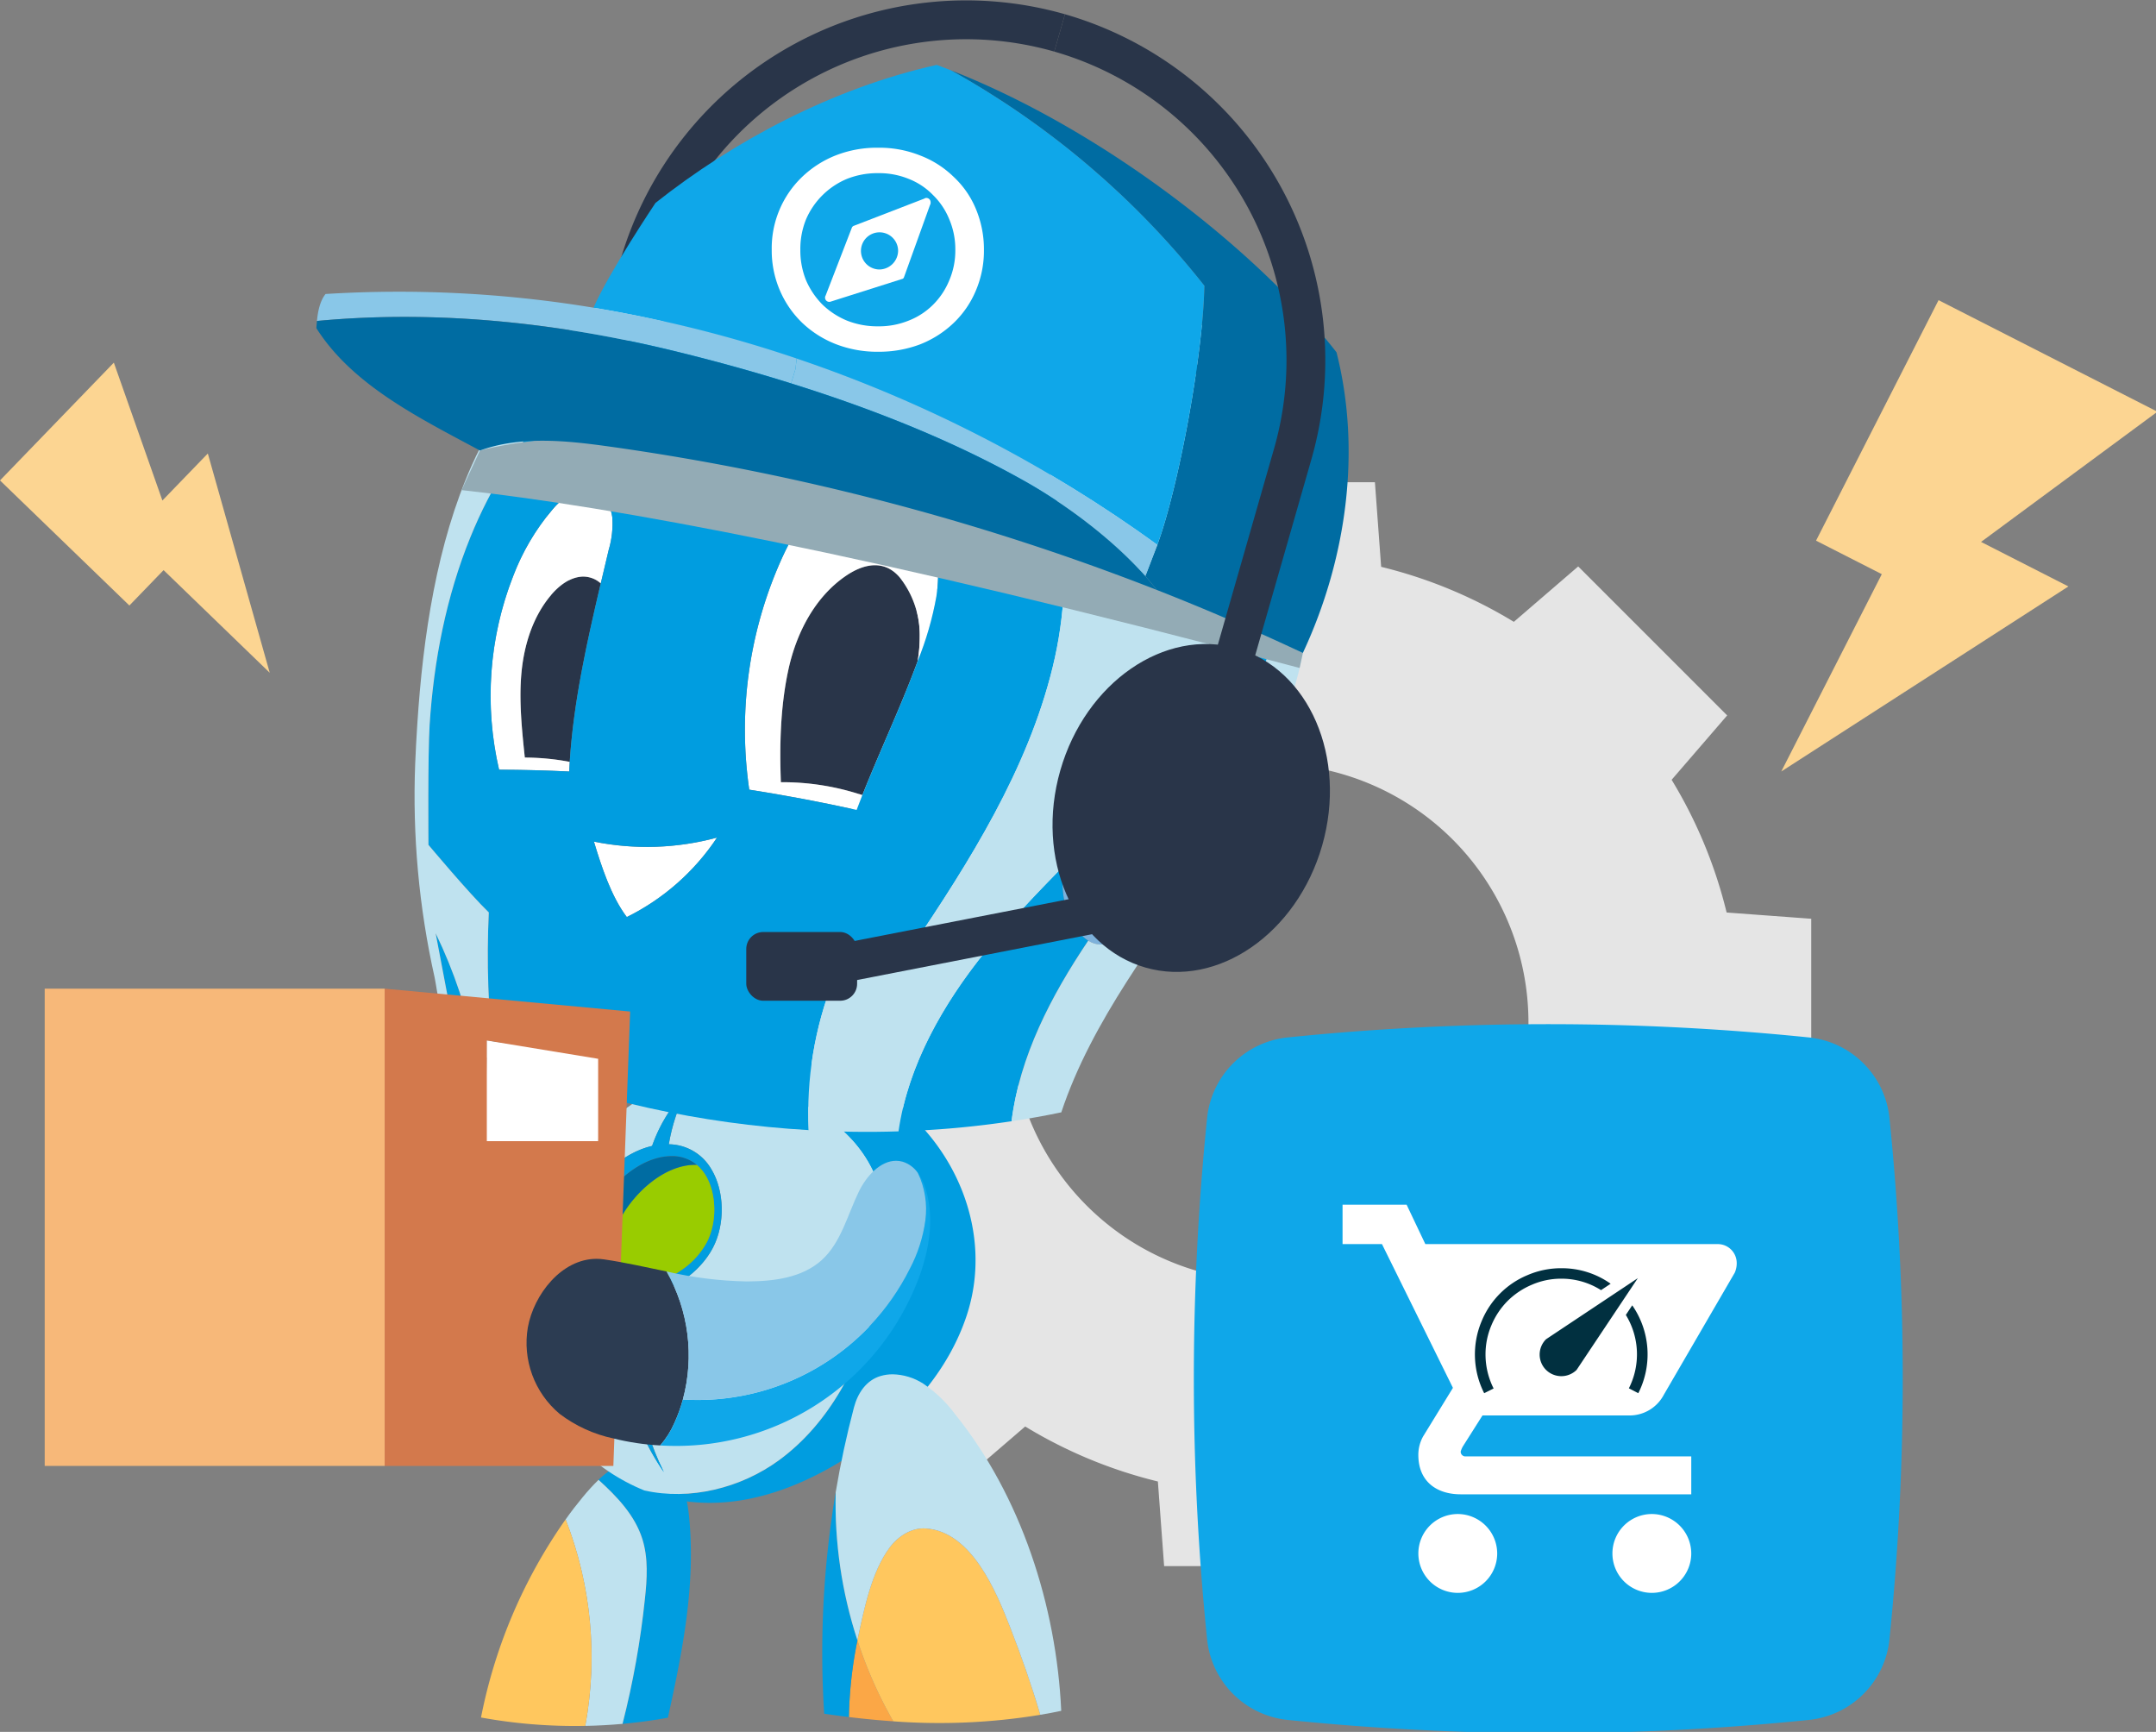 <svg xmlns="http://www.w3.org/2000/svg" width="508" height="408" viewBox="0 20 508 408"><rect x="0" y="20" width="508" height="408" fill="#808080" stroke="none"/><defs><clipPath id="a"><path d="M70.842,185.494c-1.393,1.688-2.758,3.447-4.038,5.262a89.248,89.248,0,0,1,4.628,48.638c2.927-.057,5.854-.211,8.78-.48a204.563,204.563,0,0,0,5.277-29.448c.507-4.7.816-9.565-.6-14.083-1.76-5.6-5.938-9.975-10.329-13.956a48,48,0,0,0-3.713,4.066" transform="translate(-66.804 -181.428)" fill="#bfe2ef"/></clipPath><clipPath id="b"><path d="M85.249,181.01c-.647-.042-1.281-.1-1.9-.2a11.449,11.449,0,0,1-8.062-5.249,16.135,16.135,0,0,1-1.534-12.9A19.367,19.367,0,0,1,75.5,158.6c3.123-5.657,9.343-11.792,16.378-13.408a36.318,36.318,0,0,1,8.259-13.339,44.534,44.534,0,0,0-4.319,12.944,11.734,11.734,0,0,1,10.017,5.866c3.138,5.179,3.28,12.988.353,18.558-3.138,5.966-9.9,10.5-16.855,11.58a63.746,63.746,0,0,0,5.319,41.223,56.532,56.532,0,0,1-9.4-41.012M93.3,131.68A61.477,61.477,0,0,0,67.437,157.3c-6.684,12.817-8.288,28.406-3.419,42.024a46.126,46.126,0,0,0,26.029,27.028c10.693,2.42,22.751-.535,31.77-7.147,12.014-8.808,19.19-22.92,22.918-37.356,2.616-10.129,3.63-21.287-.829-30.769-5.558-11.792-18.7-18.531-31.658-19.953a62.844,62.844,0,0,0-6.923-.371,85.126,85.126,0,0,0-12.029.921" transform="translate(-61.192 -130.76)" fill="#bfe2ef"/></clipPath><clipPath id="c"><path d="M125.877,145.672c1.869,3.958,1.242,8.712-.786,12.6s-5.31,7.011-8.779,9.774a79.213,79.213,0,0,1-27.556,14.085c.164-1.073.345-2.146.566-3.215,6.95-1.084,13.717-5.615,16.855-11.579,2.927-5.572,2.785-13.381-.353-18.558a11.734,11.734,0,0,0-10.017-5.868,48.319,48.319,0,0,1,2.868-9.885,41.463,41.463,0,0,1,19.835,5.392c3.028,1.8,5.885,4.127,7.366,7.257m-50.5,39.064a79.011,79.011,0,0,0,9.387-1.587c.116-1.347.265-2.69.48-4.025-.647-.042-1.281-.1-1.9-.2a11.445,11.445,0,0,1-8.062-5.247,16.129,16.129,0,0,1-1.532-12.9,19.3,19.3,0,0,1,1.744-4.066c3.123-5.657,9.343-11.792,16.378-13.408a36.415,36.415,0,0,1,5.6-10.289,35.618,35.618,0,0,0-12.951,2.366,60.523,60.523,0,0,0-17.092,20.036A55.22,55.22,0,0,0,61.2,180.641a9.023,9.023,0,0,0,1.409,1.578c3.316,2.921,8.312,2.989,12.765,2.517" transform="translate(-61.201 -133.013)" fill="none"/></clipPath><clipPath id="d"><path d="M112.008,168.306c-3.362,1-5.374,4.038-6.261,7.428q-2.6,9.855-4.29,19.936a103.933,103.933,0,0,0,5.121,34.907c.057-.281.112-.562.169-.845,1.435-6.752,3.208-15.334,7.4-20.991,2-2.688,5.163-4.755,8.512-4.531,10.82.7,16.644,14.9,19.951,23.427,2.631,6.737,5.008,13.548,7.05,20.471q2.467-.4,4.937-.93c-1.139-24.721-9.468-50.593-25-69.87a30.629,30.629,0,0,0-7.542-7.23,13.874,13.874,0,0,0-7.165-2.183,10.1,10.1,0,0,0-2.879.41" transform="translate(-101.422 -167.896)" fill="#bfe2ef"/></clipPath><clipPath id="e"><path d="M117.228,157.784a54.561,54.561,0,0,1-21.256,18.722c-3.686-4.85-5.988-11.957-7.751-17.772a63.095,63.095,0,0,0,29.007-.95m-51.352-15.99a77.169,77.169,0,0,1,3.283-45.509,54.056,54.056,0,0,1,9.282-15.779,15.331,15.331,0,0,1,4.345-3.675,6.954,6.954,0,0,1,5.534-.555c2.425.908,3.9,3.5,4.229,6.07a21.889,21.889,0,0,1-.856,7.689q-.918,3.919-1.865,7.873c-3.25,13.849-6.416,27.932-7.307,42.044q-.085,1.127-.13,2.269-8.248-.4-16.515-.428m58.94,4.7A97.991,97.991,0,0,1,132.591,91.8c1.953-4.244,4.27-8.428,7.6-11.694,3.353-3.278,7.854-5.6,12.532-5.486,5.832.153,11.149,4.15,13.886,9.311s3.169,11.288,2.3,17.061A75.4,75.4,0,0,1,164.5,116.21c-.187.516-.371,1.033-.57,1.543-3.713,9.872-8.519,20.093-12.464,30.038-.459,1.165-.915,2.319-1.343,3.482q-12.575-2.783-25.3-4.775M111.058,33.37c-23.975,8.988-42.292,29.9-51.938,53.619C53.4,101.043,50.474,116.11,49.5,131.216c-.446,7.129-.277,28.287-.277,28.287s9.635,11.505,14.221,15.913a214.022,214.022,0,0,0,1.2,34.87A237.98,237.98,0,0,0,138.816,226.7a85.247,85.247,0,0,1,5.844-35.384c5.925-2.322,12.339-5.089,18.264-7.41,13.87-20.546,27.489-42.166,33.382-66.24,5.909-24.068,2.67-51.758-14.248-69.866-11.759-12.6-28.981-18.847-46.3-18.845a70.648,70.648,0,0,0-24.7,4.413" transform="translate(-49.193 -28.957)" fill="none"/></clipPath><clipPath id="f"><path d="M112.216,27.518A97.742,97.742,0,0,0,60.989,77.373c-8.317,18.588-11.56,40.47-12.9,61.1-.211,3.144-.375,6.278-.5,9.348a195.659,195.659,0,0,0,4.567,50.314c.5,2.256,2.076,14.456,4.037,15.343.4.176.8.366,1.2.529q-2.483-13.113-4.988-26.251a116.238,116.238,0,0,1,9.438,28.215c1.429.606,2.85,1.2,4.292,1.76a214.022,214.022,0,0,1-1.2-34.87c-4.586-4.408-14.221-15.913-14.221-15.913s-.169-21.158.277-28.287c.972-15.106,3.9-30.174,9.618-44.227C70.249,70.712,88.567,49.8,112.541,40.816s53.529-4.29,71,14.432c16.918,18.108,20.157,45.8,14.248,69.866-5.892,24.074-19.512,45.693-33.382,66.24-5.925,2.32-12.339,5.087-18.264,7.41a85.247,85.247,0,0,0-5.844,35.384q10.594.637,21.171.292c2.249-15.571,10.485-29.977,20.443-42.331,5.7-7.052,11.981-13.583,18.32-20.065.039-.388.079-.775.123-1.176A70.917,70.917,0,0,1,222,127.466c3.353-3.144,7.173-6,11.536-6.912a12.048,12.048,0,0,1,5.984.233,70.948,70.948,0,0,0,3.84-12.453c5.008-24.217-5.242-50.922-25.16-65.565,23.142,14.035,37.032,42.73,32.705,69.457a76.737,76.737,0,0,1-4.637,16.381,23.892,23.892,0,0,1-.4,7.441,87.6,87.6,0,0,1-13.111,32.667A84.246,84.246,0,0,1,217.636,186c-3.792,3.265-7.711,5.881-11.465,3.526-8.841,13.138-16.131,27.236-18.066,42.528,3.928-.582,7.851-1.284,11.72-2.093,7.283-21.866,22.215-40.383,35.072-59.84,6.3-9.536,12.1-19.277,16.271-29.768,5.758-14.485,8.716-30.223,7.322-45.758s-7.277-30.8-17.629-42.471S216.19,32.857,201.3,28.183c-15.576-4.889-32.4-8.119-49.059-8.119-13.723,0-27.33,2.192-40.029,7.454" transform="translate(-47.421 -20.064)" fill="#bfe2ef"/></clipPath><clipPath id="g"><path d="M62.109,169.235a21.821,21.821,0,0,0,7.5,20.388,31.905,31.905,0,0,0,12.663,5.782,58.2,58.2,0,0,0,11.016,1.646,20.315,20.315,0,0,0,3.32-5.234,35.831,35.831,0,0,0,2.027-5.585,39.96,39.96,0,0,0-3.842-30.164c-4.839-.987-9.664-2.1-14.689-2.842a12.165,12.165,0,0,0-1.81-.136c-8.248,0-14.781,8.406-16.183,16.146" transform="translate(-61.781 -153.089)" fill="none"/></clipPath><linearGradient id="h" x1="-1.73" y1="1.995" x2="-1.7" y2="1.995" gradientUnits="objectBoundingBox"><stop offset="0" stop-color="#347891"/><stop offset="1" stop-color="#2c3c52"/></linearGradient><clipPath id="i"><path d="M125.081,147.726c-2.716,5.558-4.193,12.042-8.779,16.192-4.657,4.222-11.441,5.01-17.713,5.025a90.957,90.957,0,0,1-18.841-2.35,39.96,39.96,0,0,1,3.842,30.164,55.871,55.871,0,0,0,53.465-30.771,34.362,34.362,0,0,0,3.686-11.494,19.79,19.79,0,0,0-1.773-11.1,6.8,6.8,0,0,0-3.6-2.659,5.7,5.7,0,0,0-1.549-.215c-3.721,0-6.991,3.641-8.736,7.208" transform="translate(-79.748 -140.518)" fill="#89c7e8"/></clipPath><clipPath id="j"><path d="M151.259,0C126.608,5.485,103.238,18.058,84.99,32.512c0,0-10.915,16.256-14.61,24.689,14.14,2.33,28.8,5.833,47.88,11.972a318.187,318.187,0,0,1,84.974,43.887c5.034-13.62,10.82-45.078,11.073-61.031A199.658,199.658,0,0,0,154.573,1.267C153.46.83,152.36.407,151.259,0Z" transform="translate(-70.38 -0.001)" fill="#0fa7e9"/></clipPath></defs><g transform="translate(-5210.466 4204.206)"><path d="M458.7,373.481l35.1-35.1-13.087-15.167a110.4,110.4,0,0,0,12.959-31.263l19.935-1.472V240.814l-19.935-1.472a110.4,110.4,0,0,0-12.959-31.263L493.8,192.912l-35.1-35.1-15.167,13.055a110.4,110.4,0,0,0-31.263-12.959L410.8,137.97H361.134l-1.472,19.935A110.4,110.4,0,0,0,328.4,170.865l-15.167-13.055-35.1,35.1,13.056,15.167a110.4,110.4,0,0,0-12.959,31.263l-19.935,1.472v49.662l19.935,1.472a110.4,110.4,0,0,0,12.959,31.263l-13.056,15.167,35.1,35.1L328.4,360.425a110.4,110.4,0,0,0,31.263,12.959l1.472,19.935H410.8l1.472-19.935a110.392,110.392,0,0,0,31.263-12.959ZM355.6,318.123a60.979,60.979,0,1,1,60.8,0A61.118,61.118,0,0,1,355.6,318.123Z" transform="translate(5123.625 -4208.579)" fill="#e5e5e5"/><g transform="translate(5221 -4204.206)"><g transform="translate(158.952 0) rotate(16)"><path d="M9.151,164.864H0V84.72A84.818,84.818,0,0,1,84.731,0V9.151A75.658,75.658,0,0,0,9.151,84.72Z" fill="#293549"/></g><g transform="translate(0 35.286)"><path d="M92.368,192.4c1.576,15.982-1.534,31.629-5,47.3q-5.316.973-10.691,1.45a204.925,204.925,0,0,0,5.275-29.446c.507-4.7.816-9.569-.6-14.085-1.758-5.6-5.938-9.975-10.327-13.958a20.376,20.376,0,0,1,4.784-3.46c3.4-1.731,7.709-2.1,10.947-.057,3.939,2.477,5.163,7.612,5.613,12.255" transform="translate(59.467 149.67)" fill="#009de0"/></g><g transform="translate(122.738 368.621)"><g transform="translate(0 0)" clip-path="url(#a)"><rect width="19.501" height="57.966" transform="translate(0 0)" fill="#bfe2ef"/></g></g><g transform="translate(0 35.286)"><path d="M75.889,186.5a89.248,89.248,0,0,1,4.628,48.638,122.837,122.837,0,0,1-24.564-1.97A121.6,121.6,0,0,1,75.889,186.5" transform="translate(46.848 156.157)" fill="#ffc75e"/><path d="M127.351,132.255c20.739,9.807,32.895,34.105,25.325,56.054-3.981,11.593-12.17,21.47-22.005,28.787-13.533,10.059-30.517,17.671-47.681,13.787A39.5,39.5,0,0,1,76.9,229c10.693,2.42,22.751-.535,31.77-7.147,12.014-8.808,19.19-22.92,22.918-37.354,2.616-10.131,3.63-21.289-.83-30.771-5.558-11.79-18.7-18.529-31.656-19.951a75.019,75.019,0,0,0-18.952.549c14.45-7.6,31.726-9.385,47.2-2.069" transform="translate(64.385 106.841)" fill="#009de0"/></g><g transform="translate(112.427 275.529)"><g transform="translate(0 0)" clip-path="url(#b)"><rect width="119.71" height="124.517" transform="matrix(0.925, -0.379, 0.379, 0.925, -36.421, 14.08)" fill="#bfe2ef"/></g></g><g transform="translate(0 35.286)"><path d="M100.417,150.164c3.138,5.177,3.278,12.986.351,18.558-3.136,5.966-9.9,10.495-16.855,11.579a63.764,63.764,0,0,0,5.319,41.225,56.536,56.536,0,0,1-9.4-41.014c-.649-.042-1.281-.1-1.9-.2a11.45,11.45,0,0,1-8.062-5.249,16.135,16.135,0,0,1-1.534-12.9,19.311,19.311,0,0,1,1.745-4.066c3.123-5.655,9.341-11.79,16.376-13.408a36.276,36.276,0,0,1,8.26-13.337A44.5,44.5,0,0,0,90.4,144.3a11.739,11.739,0,0,1,10.017,5.866m0,14.562a17.978,17.978,0,0,0,.689-5.657c0-.2-.013-.378-.028-.577s-.028-.393-.042-.59c-.015-.169-.028-.338-.057-.507a12.271,12.271,0,0,0-.2-1.224,2.119,2.119,0,0,0-.057-.266,6.658,6.658,0,0,0-.167-.718c-.127-.492-.283-.97-.452-1.45-.167-.435-.351-.843-.548-1.251a10.662,10.662,0,0,0-2.041-2.857c-.167-.169-.336-.309-.505-.465a9.06,9.06,0,0,0-6.318-2.067c-7.063.224-13.829,6.5-17.079,12.367a17.5,17.5,0,0,0-1.492,3.474c-1.731,6.065.435,13.493,7.344,14.6a17.773,17.773,0,0,0,8.485-.873,22.26,22.26,0,0,0,2.9-1.224,21.315,21.315,0,0,0,2.321-1.365,18.736,18.736,0,0,0,6.177-6.668,9.3,9.3,0,0,0,.507-1.112,11.692,11.692,0,0,0,.562-1.576" transform="translate(56.65 109.98)" fill="#009de0"/><path d="M96.806,150.959a17.978,17.978,0,0,1-.689,5.657,11.76,11.76,0,0,1-.564,1.575,8.768,8.768,0,0,1-.505,1.112,18.758,18.758,0,0,1-6.177,6.669,21.167,21.167,0,0,1-2.322,1.365,22.757,22.757,0,0,1-2.9,1.224,18.4,18.4,0,0,1-7.289,1c-3.4-2.842-4.29-8.134-3-12.677a16.634,16.634,0,0,1,1.492-3.474c3.25-5.868,10.017-12.143,17.079-12.369.268,0,.522,0,.775.015l.505.465a10.652,10.652,0,0,1,2.041,2.855c.2.408.378.83.548,1.253.169.478.323.955.45,1.45a6.315,6.315,0,0,1,.169.717,2.21,2.21,0,0,1,.057.268c.085.408.14.816.2,1.224.028.169.042.338.057.505.013.2.042.4.042.592s.028.38.028.577" transform="translate(60.953 118.09)" fill="#9c0"/><path d="M95.237,141.994c-.254-.015-.507-.015-.774-.015-7.063.226-13.831,6.5-17.081,12.369a16.62,16.62,0,0,0-1.49,3.474c-1.3,4.545-.41,9.835,3,12.677a18.394,18.394,0,0,0,7.287-1,17.788,17.788,0,0,1-8.483.873c-6.908-1.112-9.076-8.54-7.345-14.6a17.511,17.511,0,0,1,1.492-3.476c3.25-5.866,10.017-12.141,17.081-12.367a9.06,9.06,0,0,1,6.317,2.069" transform="translate(58.426 117.151)" fill="#006ca2"/><path d="M105.145,202.012a102.04,102.04,0,0,0,8.442,19.064c-3.489-.239-6.965-.577-10.454-1a98.785,98.785,0,0,1,2.012-18.066" transform="translate(86.351 169.141)" fill="#fba746"/><path d="M140.261,211.1c2.631,6.739,5.008,13.55,7.05,20.471a146.564,146.564,0,0,1-34.64,1.534,102.042,102.042,0,0,1-8.442-19.064c.057-.283.114-.564.169-.845,1.435-6.754,3.208-15.336,7.4-20.993,2-2.686,5.165-4.755,8.512-4.529,10.82.7,16.644,14.9,19.951,23.425" transform="translate(87.268 157.118)" fill="#ffc75e"/><path d="M108.008,217.92A98.784,98.784,0,0,0,106,235.986c-1.942-.241-3.884-.507-5.824-.788a226.547,226.547,0,0,1,2.716-52.184,103.894,103.894,0,0,0,5.12,34.907" transform="translate(83.488 153.234)" fill="#009de0"/></g><g transform="translate(186.341 343.758)"><g transform="translate(0 0)" clip-path="url(#d)"><rect width="55.508" height="81.569" transform="translate(-2.351 0.054) rotate(-1.484)" fill="#bfe2ef"/></g></g><g transform="translate(0 35.286)"><path d="M126.7,86.737c-.186.516-.371,1.033-.571,1.545-3.711,9.872-8.518,20.093-12.46,30.036a59.313,59.313,0,0,0-19.192-3.048c-.338-8.826-.1-17.908,1.773-26.534s6.23-17.072,13.511-22.057c4.279-2.941,9.095-3.88,12.7.322a21.835,21.835,0,0,1,4.727,13.881,34.61,34.61,0,0,1-.487,5.855" transform="translate(78.99 53.717)" fill="#293549"/><path d="M72.622,109.265a57.334,57.334,0,0,0-10.586-1.014c-.691-6.513-1.394-13.475-.79-20s2.642-13.085,6.846-18.127c1.909-2.273,4.448-4.307,7.4-4.5a6.158,6.158,0,0,1,4.435,1.6c-3.25,13.848-6.416,27.932-7.307,42.043" transform="translate(51.088 54.933)" fill="#293549"/><path d="M99.441,99.075A54.561,54.561,0,0,1,78.185,117.8c-3.684-4.85-5.986-11.955-7.751-17.772a63.034,63.034,0,0,0,29.007-.95" transform="translate(58.973 82.954)" fill="#fff"/><path d="M98.279,123.933a59.294,59.294,0,0,1,19.19,3.048c-.459,1.167-.915,2.319-1.345,3.482q-12.573-2.783-25.3-4.775A98.007,98.007,0,0,1,98.6,71c1.953-4.244,4.272-8.426,7.606-11.694,3.353-3.278,7.854-5.6,12.53-5.486,5.833.153,11.15,4.15,13.888,9.31s3.169,11.29,2.3,17.063A75.394,75.394,0,0,1,130.5,95.4a34.424,34.424,0,0,0,.485-5.857,21.842,21.842,0,0,0-4.727-13.881c-3.6-4.2-8.42-3.261-12.7-.32-7.283,4.985-11.634,13.431-13.511,22.057s-2.111,17.708-1.773,26.534" transform="translate(75.182 45.055)" fill="#fff"/><path d="M65.234,117.532a57.319,57.319,0,0,1,10.586,1.014q-.083,1.13-.129,2.269-8.249-.394-16.515-.428A77.149,77.149,0,0,1,62.458,74.88,54.061,54.061,0,0,1,71.742,59.1a15.36,15.36,0,0,1,4.343-3.676,6.961,6.961,0,0,1,5.534-.553c2.427.906,3.9,3.5,4.229,6.069a21.835,21.835,0,0,1-.854,7.689q-.92,3.922-1.867,7.875a6.148,6.148,0,0,0-4.435-1.6c-2.953.193-5.493,2.227-7.4,4.5-4.2,5.042-6.227,11.6-6.846,18.127s.1,13.491.79,20" transform="translate(47.889 45.65)" fill="#fff"/></g><g transform="translate(90.381 88.488)"><g transform="translate(0 0)" clip-path="url(#e)"><rect width="235.856" height="207.538" transform="translate(-59.126 178.221) rotate(-71.686)" fill="#009de0"/></g></g><g transform="translate(0 35.286)"><path d="M173.662,84.239c-6.776,15.1-17.443,28.742-27.556,42.054-2.861,3.765-5.719,7.606-8.486,11.536a5.859,5.859,0,0,1-2.51-2.045c-3.171-4.207-3.156-9.581-2.2-15.031.039-.208.079-.417.123-.639,4.643-4.718,9.269-9.469,13.664-14.417,7.665-8.608,14.742-18.033,19.7-28.366a7.716,7.716,0,0,1,6.576,4.356,8.677,8.677,0,0,1,.682,2.552" transform="translate(110.813 64.748)" fill="#fba746"/><path d="M176.293,90.376a23.877,23.877,0,0,0,.4-7.439,10.031,10.031,0,0,0-1.159-3.57,9.206,9.206,0,0,0-5.589-4.251,12.047,12.047,0,0,0-5.984-.231c-4.364.911-8.183,3.766-11.536,6.91a70.927,70.927,0,0,0-21.643,43.4c-.044.4-.083.786-.121,1.174-.5,5.808.121,11.452,4.033,15.845a8.692,8.692,0,0,0,1.9,1.637c3.755,2.355,7.674-.261,11.466-3.526a84.244,84.244,0,0,0,15.117-17.285,87.54,87.54,0,0,0,13.111-32.667M147.88,136.725c-2.967,2.471-6,4.461-8.722,3.382a5.865,5.865,0,0,1-2.51-2.047c-3.173-4.206-3.156-9.581-2.2-15.029.039-.209.079-.419.123-.641a66.692,66.692,0,0,1,20.579-36.878c2.989-2.671,6.339-5.089,10.035-5.778a9.5,9.5,0,0,1,2.754-.125,7.714,7.714,0,0,1,6.576,4.354,8.76,8.76,0,0,1,.682,2.554,20.493,20.493,0,0,1-.729,7.123,81.474,81.474,0,0,1-26.591,43.084" transform="translate(109.277 62.472)" fill="#7db1db"/><path d="M172.621,91.386A81.481,81.481,0,0,1,146.03,134.47c-2.967,2.471-6,4.461-8.723,3.382,2.769-3.93,5.626-7.772,8.488-11.538,10.112-13.311,20.78-26.957,27.556-42.054a20.547,20.547,0,0,1-.729,7.125M153.3,83.258a66.689,66.689,0,0,0-20.581,36.878c4.645-4.716,9.271-9.469,13.666-14.417,7.665-8.608,14.742-18.033,19.7-28.366a9.571,9.571,0,0,0-2.754.127c-3.695.689-7.044,3.107-10.033,5.778" transform="translate(111.127 64.726)" fill="#ffc75e"/><path d="M59.57,205.624q-2.246-.945-4.45-1.962-2.483-13.115-4.988-26.253a116.237,116.237,0,0,1,9.438,28.215m156.36-173.2c19.918,14.639,30.168,41.346,25.16,65.563a70.792,70.792,0,0,1-3.84,12.453,9.2,9.2,0,0,1,5.587,4.25A9.979,9.979,0,0,1,244,118.261a76.681,76.681,0,0,0,4.639-16.383c4.327-26.727-9.561-55.422-32.705-69.455M197.963,161.7c-6.34,6.482-12.622,13.013-18.32,20.065-9.958,12.354-18.195,26.758-20.445,42.331a222.466,222.466,0,0,0,26.637-2.387c1.935-15.292,9.225-29.389,18.064-42.528a8.735,8.735,0,0,1-1.9-1.637c-3.912-4.393-4.533-10.037-4.033-15.845" transform="translate(41.975 27.147)" fill="#009de0"/></g><g transform="translate(87.126 72.149)"><g transform="translate(0 0)" clip-path="url(#f)"><rect width="254.445" height="255.655" transform="translate(-45.936 10.069) rotate(-12.51)" fill="#bfe2ef"/></g></g><g transform="translate(0 35.286)"><path d="M85.658,129.051,83.069,148.8l-26.544.973.318-24.681Z" transform="translate(47.328 104.741)" fill="#fff"/><path d="M101.437,123.837,97.483,230.879H43.6V118.45ZM93.9,154.369v-19.4L67.67,130.662v23.706Z" transform="translate(36.502 99.176)" fill="#d3794c"/><path d="M80.1,118.45V230.879H0V118.45Z" transform="translate(0 99.176)" fill="#f7b879"/></g><g transform="translate(113.51 316.554)"><g transform="translate(0 0)" clip-path="url(#g)"><rect width="59.536" height="58.86" transform="matrix(0.598, -0.801, 0.801, 0.598, -22.114, 28.229)" fill="url(#h)"/></g></g><g transform="translate(0 35.286)"><path d="M141.68,146.514c1.942,7.232.393,15.012-2.462,21.963a61.1,61.1,0,0,1-60.289,37.791,20.316,20.316,0,0,0,3.32-5.234,35.711,35.711,0,0,0,2.027-5.585,55.863,55.863,0,0,0,53.465-30.771,34.362,34.362,0,0,0,3.686-11.494,19.784,19.784,0,0,0-1.773-11.1,13.2,13.2,0,0,1,2.026,4.432" transform="translate(66.086 118.963)" fill="#0fa7e9"/></g><g transform="translate(146.52 293.457)"><g transform="translate(0 0)" clip-path="url(#i)"><path d="M0,0H81.573V79.894H0Z" transform="translate(-24.551 14.088) rotate(-29.849)" fill="#89c7e8"/></g></g><g transform="translate(0 35.286)"><g transform="translate(98.225 87.355)" style="mix-blend-mode:multiply;isolation:isolate"><path d="M57.792,51.04l-4.33,9.322c34.761,3.812,95.133,14.619,197.462,41.908l.761-3.542S178.976,58.858,137.718,51.72c-51.9-8.977-79.925-.68-79.925-.68" transform="translate(-53.462 -47.546)" fill="#93abb5"/></g><path d="M207.081,67.132c5.942,23.407,2.282,48.98-7.93,70.827q-16.946-7.984-34.431-14.853c-.843-1.082-1.731-2.153-2.686-3.245l2.831-7.379c5.034-13.62,10.82-45.078,11.073-61.031A199.632,199.632,0,0,0,116.205.69c35.979,14.079,72.064,42.349,90.876,66.442" transform="translate(97.296 0.578)" fill="#006ca2"/></g><g transform="translate(129.308 35.288)"><g transform="translate(0 0)" clip-path="url(#j)"><rect width="137.993" height="162.54" transform="translate(-20.781 109.101) rotate(-79.216)" fill="#0fa7e9"/></g></g><g transform="translate(0 35.286)"><path d="M182.014,81.538l-2.831,7.379c-7.4-8.387-18.233-16.622-28.305-22.308-16.841-9.5-35.75-17.035-55.153-23.091L96.76,40.1c.085-.818.169-1.633.281-2.449a318.371,318.371,0,0,1,84.972,43.889" transform="translate(80.148 31.523)" fill="#89c7e8"/><path d="M100.058,32.85l.015,0a303.456,303.456,0,0,1,41.776,9.976c2.045.647,4.075,1.306,6.1,1.993-.112.816-.195,1.632-.279,2.449l-1.038,3.419c-9.161-2.883-18.446-5.413-27.679-7.665-27.436-6.68-56-9.688-84.039-7.048.209-2.251.718-4.74,2.028-6.351a281.161,281.161,0,0,1,63.112,3.224" transform="translate(29.235 24.35)" fill="#89c7e8"/><path d="M230.16,93.381c.955,1.09,1.843,2.162,2.686,3.246A570.628,570.628,0,0,0,103.825,62.845c-10.179-1.422-20.9-2.523-30.44.946C58.964,56.06,43.34,48.375,34.839,34.963c.037-.533.075-1.106.143-1.692,28.042-2.642,56.6.366,84.039,7.048,9.234,2.253,18.518,4.782,27.681,7.665,19.4,6.054,38.313,13.59,55.153,23.089,10.072,5.688,20.9,13.923,28.305,22.308" transform="translate(29.17 27.058)" fill="#006ca2"/></g><g transform="translate(184.302 227.202)"><rect width="82.215" height="9.15" transform="translate(0 15.738) rotate(-11.036)" fill="#293549"/></g><g transform="translate(250.076 163.902) rotate(16)"><path d="M32.091,0C14.4,0,0,17.542,0,39.11S14.4,78.22,32.091,78.22,64.185,60.667,64.185,39.11,49.79,0,32.091,0Z" fill="#293549"/></g><g transform="translate(240.4 23.355) rotate(16)"><path d="M84.711,164.864H75.56V84.72A75.646,75.646,0,0,0,0,9.151V0A84.813,84.813,0,0,1,84.711,84.72Z" fill="#293549"/></g><g transform="translate(165.301 239.562)"><rect width="26.121" height="16.195" rx="4" transform="translate(0)" fill="#293549"/></g><g transform="translate(171.302 54.613)"><path d="M48.107,14.618a21.6,21.6,0,0,0-5.244-7.571A23.083,23.083,0,0,0,34.937,2,25.95,25.95,0,0,0,25.079.186,26.625,26.625,0,0,0,15.063,2,24.41,24.41,0,0,0,7.137,7.087,23.258,23.258,0,0,0,0,24.2a23.83,23.83,0,0,0,1.893,9.543,23.418,23.418,0,0,0,5.244,7.65,24.312,24.312,0,0,0,7.926,5.047,26.915,26.915,0,0,0,10.016,1.814,27.388,27.388,0,0,0,9.858-1.735,24.311,24.311,0,0,0,7.926-5.047,22.652,22.652,0,0,0,5.244-7.65A23.94,23.94,0,0,0,50,24.2,24.576,24.576,0,0,0,48.107,14.618Zm-6.27,16.8a17.305,17.305,0,0,1-3.825,5.757,16.72,16.72,0,0,1-5.757,3.746,18.6,18.6,0,0,1-7.177,1.341,19.412,19.412,0,0,1-7.334-1.341,18.382,18.382,0,0,1-5.757-3.746,18.593,18.593,0,0,1-3.9-5.757A18.6,18.6,0,0,1,6.743,24.24a18.464,18.464,0,0,1,1.341-7.177,18.064,18.064,0,0,1,9.661-9.543A19.412,19.412,0,0,1,25.079,6.18a18.464,18.464,0,0,1,7.177,1.341,16.187,16.187,0,0,1,5.757,3.825,16.753,16.753,0,0,1,3.825,5.718,17.934,17.934,0,0,1,1.42,7.177A17.8,17.8,0,0,1,41.838,31.417Z" transform="translate(0 0)" fill="#fff"/><path d="M45.749,20.536a.848.848,0,0,0-.354.087.043.043,0,0,0-.044.043L28.626,27.121c-.044,0-.044,0-.088.043a.808.808,0,0,0-.31.347l-6.195,16.03a.86.86,0,0,0-.133.477.991.991,0,0,0,1.018,1,1.075,1.075,0,0,0,.4-.087L40.13,39.6c.177-.043.265-.173.354-.347l6.15-17.07a.951.951,0,0,0,.133-.607A1,1,0,0,0,45.749,20.536ZM34.643,37.389a4.377,4.377,0,1,1,4.469-4.376A4.468,4.468,0,0,1,34.643,37.389Z" transform="translate(-9.334 -8.518)" fill="#fff"/></g></g><g transform="translate(5491.759 -3942.934)"><g transform="translate(0 0)"><path d="M445.452,374.875a604.9,604.9,0,0,1,0-122.746,21.267,21.267,0,0,1,19.021-19.021,604.7,604.7,0,0,1,122.746,0,21.264,21.264,0,0,1,19.02,19.021,604.655,604.655,0,0,1,0,122.746,21.266,21.266,0,0,1-19.02,19.021,604.917,604.917,0,0,1-122.746,0A21.268,21.268,0,0,1,445.452,374.875Z" transform="translate(-442.33 -229.985)" fill="#0fa7e9"/></g><path d="M30.524,76.474a9.288,9.288,0,1,0,9.288,9.288A9.314,9.314,0,0,0,30.524,76.474ZM3.375,3.6v9.288h9.288L29.381,46.753,22.392,58.13a8.915,8.915,0,0,0-1.162,4.414c0,6.217,4.249,9.288,10.009,9.288h54.3V62.9H32.375a1.1,1.1,0,0,1-1.162-1.162,5.8,5.8,0,0,1,.492-1.162l4.639-7.322h34.6a9.109,9.109,0,0,0,8.126-4.874L95.784,19.623a5.426,5.426,0,0,0,.464-2.321A4.465,4.465,0,0,0,91.6,12.888H22.881L18.467,3.6ZM76.249,76.474a9.288,9.288,0,1,0,9.288,9.288A9.314,9.314,0,0,0,76.249,76.474Z" transform="translate(31.667 38.928)" fill="#fff"/><g transform="translate(29.583 37.835)"><path d="M16.747,23.94a5.085,5.085,0,0,1,.02-7.212L38.382,2.344,23.959,23.959a5.133,5.133,0,0,1-7.212-.019Zm3.6-21.476A17.332,17.332,0,0,0,13.41,3.895a18.108,18.108,0,0,0-5.7,3.813A17.86,17.86,0,0,0,3.914,13.39,17.412,17.412,0,0,0,2.5,20.3,17.714,17.714,0,0,0,4.411,28.33L2.186,29.442a20.167,20.167,0,0,1-.576-17.026A19.956,19.956,0,0,1,12.437,1.609,19.93,19.93,0,0,1,20.343,0,19.906,19.906,0,0,1,31.985,3.655L29.72,5.165A17.393,17.393,0,0,0,20.343,2.464ZM37.071,8.742a20.254,20.254,0,0,1,1.43,20.7l-2.225-1.153a17.738,17.738,0,0,0-.714-17.284Z" transform="translate(36.644 19.661)" fill="#013040"/></g></g><path d="M0,.25H57.879l-23.1,46.2h23.1L17.39,116.008V63.835H0Z" transform="matrix(0.891, 0.454, -0.454, 0.891, 5667.345, -4113.716)" fill="#fcd592"/><path d="M0,.25H38.595l-15.4,30.8h15.4l-27,46.385V42.65H0Z" transform="matrix(0.695, -0.719, 0.719, 0.695, 5210.286, -4071.2)" fill="#fcd592"/></g></svg>
